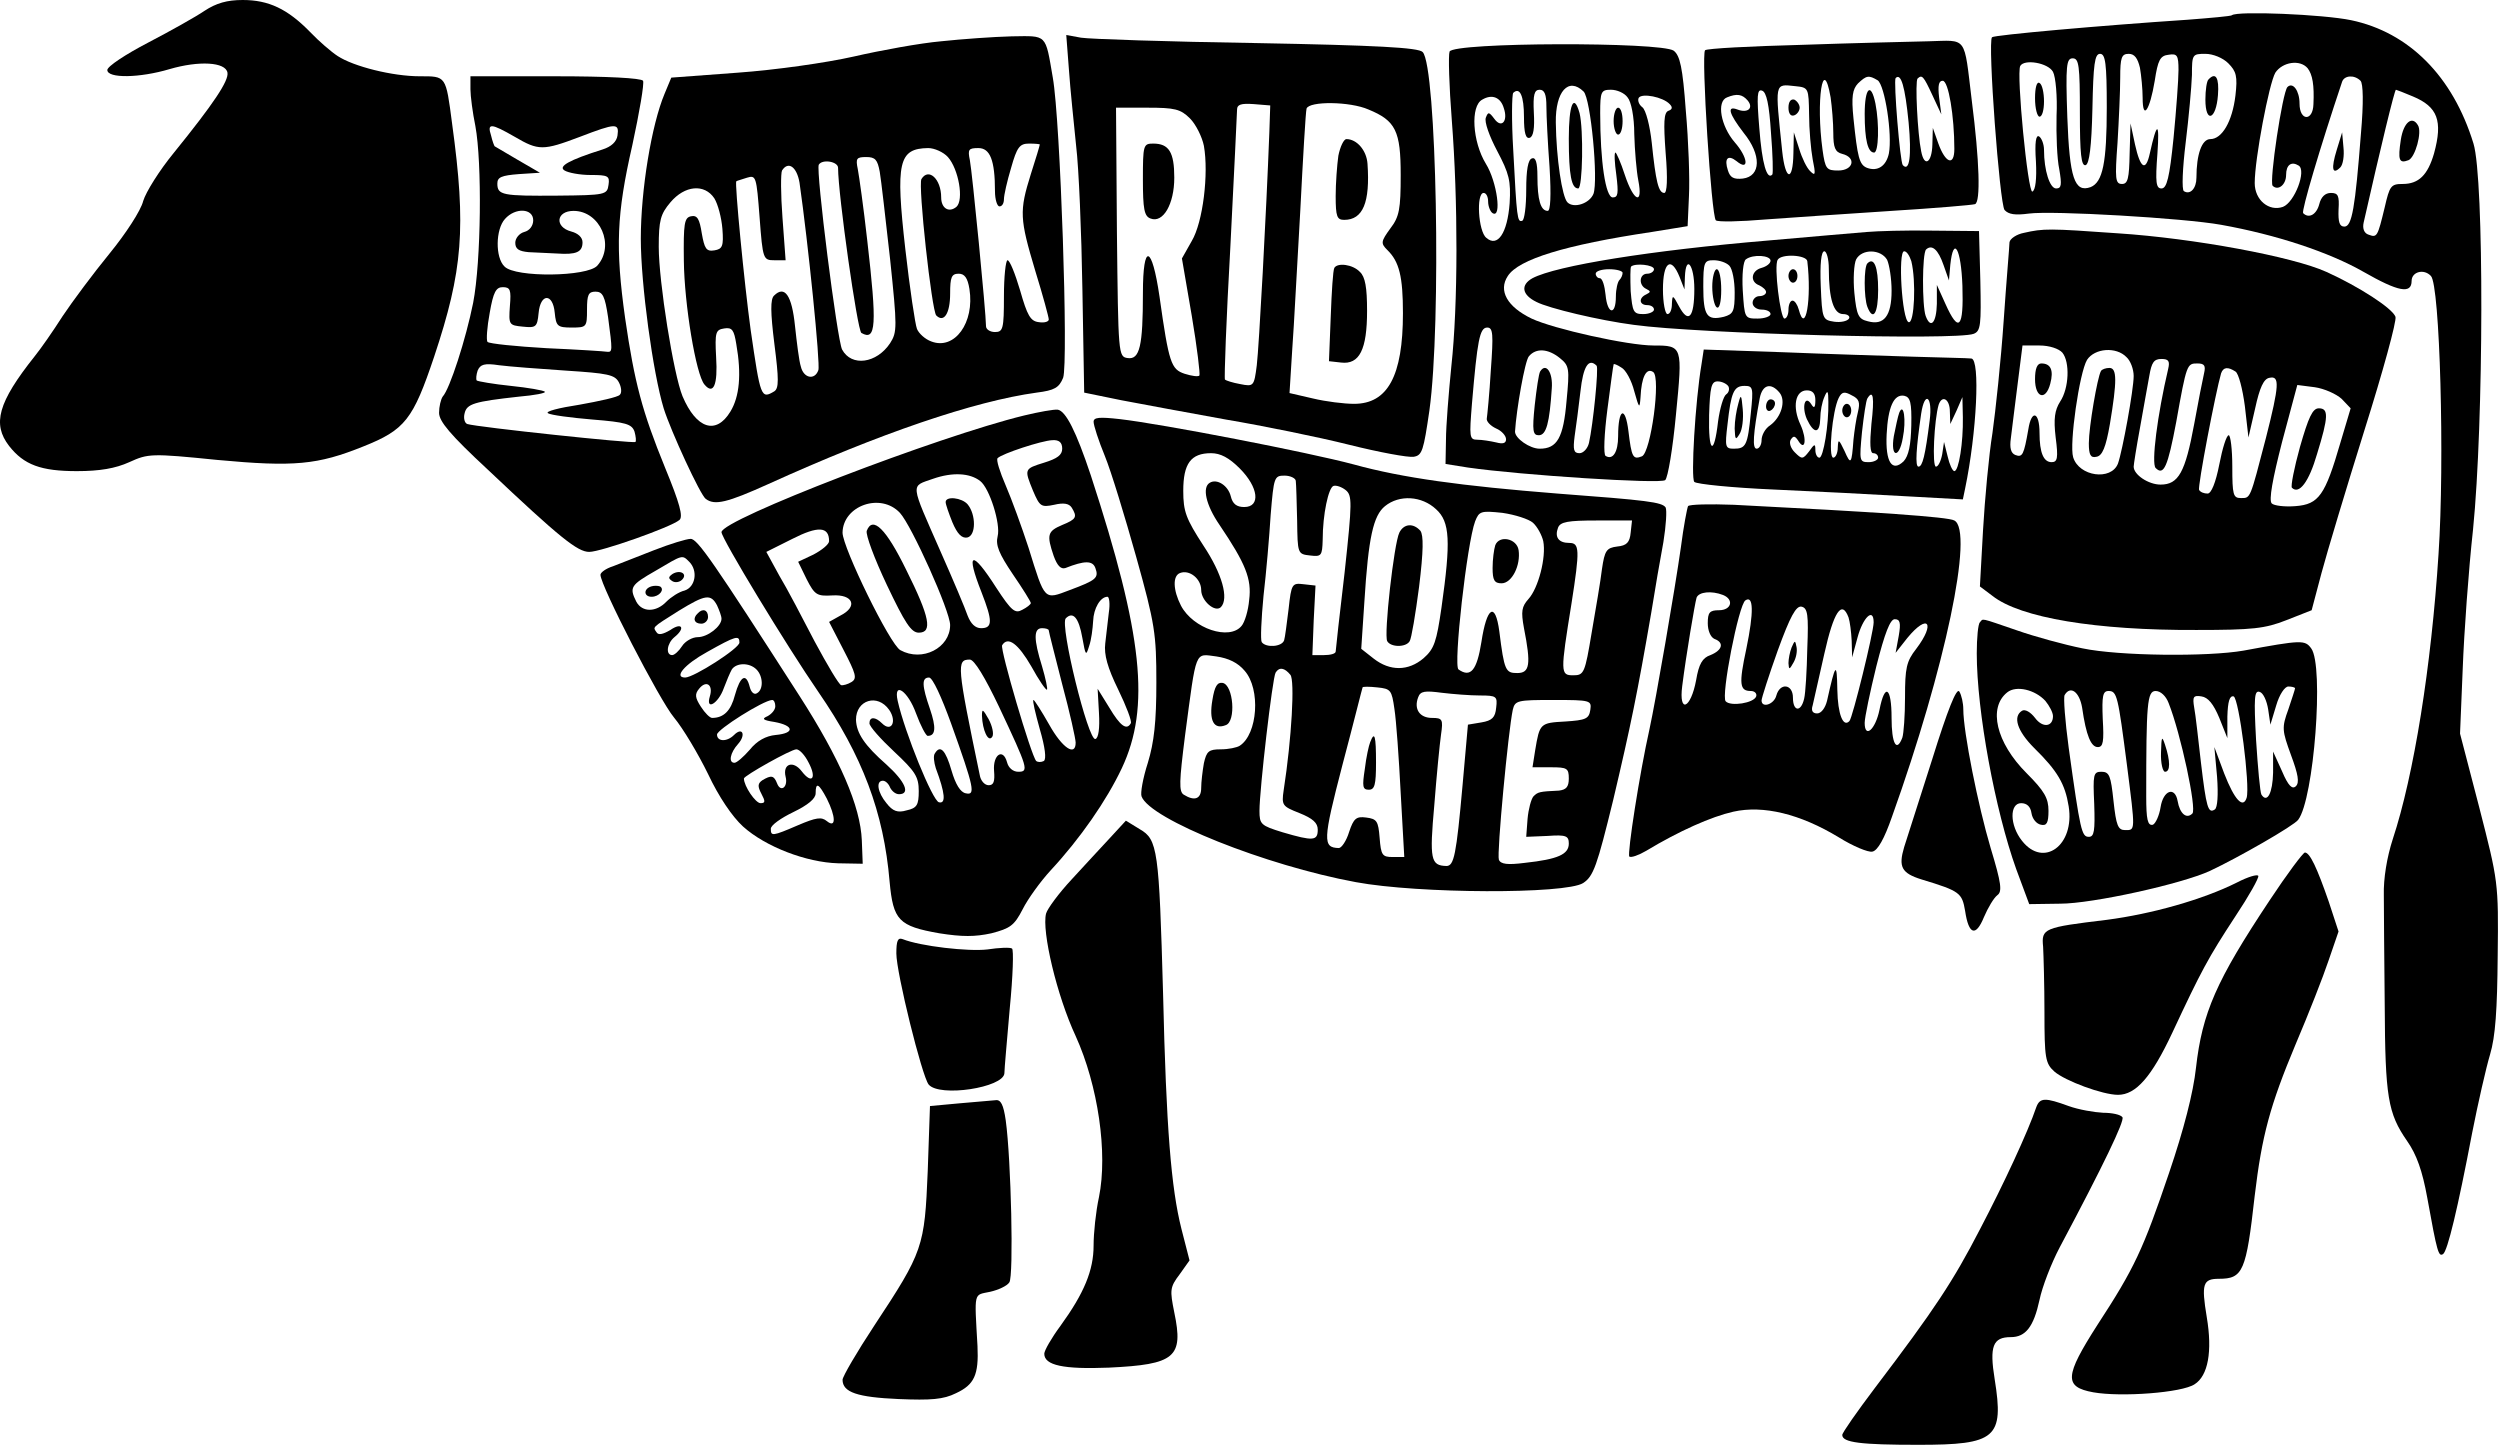 <?xml version="1.0" encoding="UTF-8"?>
<svg xmlns="http://www.w3.org/2000/svg" width="454" height="263" viewBox="0 0 454 263" fill="none">
  <path d="M37.156 1.956C35.609 3.015 30.968 5.622 26.898 7.741C22.827 9.86 19.489 12.06 19.489 12.711C19.489 14.26 25.351 14.178 30.805 12.549C36.097 11 40.982 11.245 41.308 13.2C41.552 14.667 38.865 18.741 31.538 27.786C28.933 30.964 26.491 34.875 26.002 36.505C25.595 38.216 22.827 42.453 19.896 46.038C16.965 49.624 13.139 54.757 11.348 57.446C9.638 60.135 7.359 63.394 6.3 64.698C-0.376 73.091 -1.434 77.002 1.66 80.995C4.346 84.417 7.44 85.558 13.953 85.558C18.105 85.558 20.954 85.069 23.478 83.928C26.898 82.38 27.386 82.299 39.435 83.521C53.438 84.825 57.672 84.417 65.976 81.076C73.547 78.061 75.013 76.187 78.839 64.78C84.049 49.135 84.701 41.394 82.095 22.408C80.956 13.689 81.037 13.852 76.234 13.852C71.267 13.852 64.185 12.06 61.335 10.185C60.195 9.452 57.916 7.496 56.288 5.785C52.217 1.63 48.798 -5.34058e-05 44.076 -5.34058e-05C41.226 -5.34058e-05 39.272 0.57 37.156 1.956Z" fill="black"></path>
  <path d="M405.304 2.771C405.141 2.934 401.477 3.26 397.244 3.586C381.368 4.645 362.155 6.356 361.748 6.763C360.934 7.578 363.132 36.994 364.027 38.135C364.76 38.95 365.981 39.112 368.424 38.787C372.657 38.216 396.593 39.602 403.35 40.824C413.364 42.616 422.97 45.794 429.239 49.38C435.508 52.965 437.95 53.454 437.95 51.009C437.95 49.38 440.148 48.728 441.451 50.113C443.079 51.661 443.975 83.766 442.835 100.633C441.532 121.004 438.357 140.804 434.531 152.375C433.472 155.635 432.821 159.546 432.903 162.561C432.903 165.25 432.984 174.213 433.065 182.524C433.147 199.228 433.635 202.162 437.136 207.214C438.846 209.658 439.904 212.592 440.8 217.562C442.591 227.503 442.835 228.237 443.649 227.748C444.463 227.259 446.336 219.436 448.941 205.747C449.999 200.369 451.465 193.932 452.197 191.487C453.174 188.228 453.5 183.339 453.581 173.561C453.744 160.198 453.663 160.035 450.244 146.671L446.743 133.226L447.231 121.411C447.475 114.893 448.29 103.566 449.104 96.151C451.058 76.758 451.139 32.431 449.185 26.075C445.44 13.852 437.462 5.867 426.959 3.667C421.912 2.608 406.199 1.956 405.304 2.771ZM382.59 19.475C382.59 29.579 381.857 33.083 379.659 33.979C376.728 35.038 375.832 32.349 375.425 21.268C375.1 11.815 375.262 10.593 376.402 10.593C377.542 10.593 377.705 11.897 377.705 20.453C377.705 27.949 377.949 30.231 378.763 29.986C379.414 29.742 379.822 26.727 379.984 19.719C380.147 11.652 380.391 9.778 381.368 9.778C382.345 9.778 382.59 11.489 382.59 19.475ZM388.614 12.304C388.858 13.69 389.103 16.216 389.103 17.764C389.103 22.001 390.405 20.045 391.301 14.667C391.871 10.919 392.278 10.104 393.825 9.941C395.371 9.697 395.616 10.023 395.616 12.712C395.616 14.423 395.209 19.964 394.72 25.016C393.987 32.268 393.499 34.224 392.522 34.224C391.545 34.224 391.382 33.164 391.789 27.868C392.196 22.001 391.708 22.001 390.405 27.868C389.672 31.209 388.696 30.638 387.719 26.238L386.904 22.408L386.742 27.868C386.66 32.431 386.416 33.409 385.358 33.409C384.136 33.409 384.055 32.512 384.543 25.912C384.788 21.838 385.032 16.541 385.032 14.097C385.032 10.43 385.276 9.778 386.579 9.778C387.637 9.778 388.207 10.593 388.614 12.304ZM404.652 11.489C406.118 12.956 406.362 13.852 405.955 17.356C405.385 22.082 403.513 25.26 401.396 25.26C399.849 25.26 398.872 28.031 398.872 32.268C398.872 34.224 397.732 35.446 396.593 34.712C396.185 34.468 396.348 30.557 396.918 25.912C397.488 21.268 397.977 15.808 398.058 13.608C398.058 9.86 398.139 9.778 400.5 9.778C401.884 9.778 403.675 10.512 404.652 11.489ZM372.82 13.038C373.309 13.934 373.634 17.519 373.471 21.023C373.39 24.445 373.553 28.846 373.96 30.72C374.448 33.572 374.367 34.224 373.39 34.224C372.25 34.224 371.192 30.964 371.192 27.216C371.192 26.238 370.785 25.097 370.296 24.771C369.726 24.445 369.482 25.831 369.726 29.334C369.889 32.512 369.645 34.55 369.075 34.794C368.261 35.038 366.144 13.364 366.877 11.978C367.61 10.675 371.925 11.408 372.82 13.038ZM419.062 12.386C419.958 13.527 420.284 15.482 420.121 18.904C420.039 22.082 417.597 22.001 417.597 18.823C417.597 16.46 416.376 14.83 415.399 15.808C414.503 16.704 412.061 33.001 412.712 33.735C413.689 34.712 415.155 33.572 415.155 31.779C415.155 29.905 416.132 29.253 417.434 30.068C418.9 30.964 416.701 36.749 414.585 37.564C412.061 38.461 409.456 36.342 409.456 33.246C409.456 28.846 412.061 15.156 413.201 13.201C414.503 11.245 417.678 10.756 419.062 12.386ZM428.669 14.667C429.158 15.156 429.239 18.66 428.751 24.201C427.692 37.809 427.122 41.15 425.738 41.15C424.843 41.15 424.599 40.335 424.68 38.053C424.843 35.527 424.599 35.038 423.296 35.038C422.238 35.038 421.505 35.772 421.179 37.075C420.691 38.95 419.307 39.764 418.248 38.705C417.923 38.298 421.261 26.971 425.331 14.83C425.738 13.69 427.529 13.527 428.669 14.667ZM438.194 17.519C442.672 19.393 443.649 21.919 442.021 27.868C440.881 31.779 439.253 33.409 436.322 33.409C434.205 33.409 433.961 33.735 433.065 37.646C431.763 43.024 431.681 43.187 430.135 42.616C429.32 42.372 428.995 41.476 429.239 40.416C432.333 26.727 434.857 16.297 435.101 16.297C435.182 16.297 436.648 16.867 438.194 17.519Z" fill="black"></path>
  <path d="M401.07 14.423C400.744 14.667 400.5 16.378 400.5 18.089C400.5 22.489 402.454 21.756 402.78 17.274C403.024 14.097 402.372 13.037 401.07 14.423Z" fill="black"></path>
  <path d="M369.562 17.845C369.562 19.719 369.97 21.186 370.377 21.186C370.865 21.186 371.191 19.963 371.191 18.415C371.191 16.867 370.865 15.319 370.377 15.074C369.888 14.748 369.562 15.889 369.562 17.845Z" fill="black"></path>
  <path d="M424.354 27.216C423.295 30.638 423.54 31.86 425.005 30.394C425.493 29.905 425.738 28.275 425.575 26.808L425.331 24.038L424.354 27.216Z" fill="black"></path>
  <path d="M435.995 25.341C435.425 29.09 435.669 29.741 437.379 29.09C438.6 28.601 439.902 23.956 439.088 22.734C438.03 20.941 436.483 22.245 435.995 25.341Z" fill="black"></path>
  <path d="M170.918 7.496C167.173 7.822 160.008 9.126 155.042 10.267C149.995 11.408 140.795 12.711 133.956 13.2L121.907 14.097L120.686 17.03C118.325 22.652 116.371 34.468 116.371 43.349C116.371 51.579 118.569 67.713 120.523 74.15C121.826 78.306 127.199 89.958 128.176 90.61C129.804 91.832 132.084 91.262 139.492 87.921C159.764 78.713 176.942 72.847 188.258 71.298C191.515 70.891 192.329 70.402 193.062 68.609C194.039 66.002 192.573 21.838 191.189 14.097C189.805 6.03 190.212 6.519 183.699 6.6C180.443 6.682 174.744 7.089 170.918 7.496ZM188.828 26.238C188.828 26.401 188.096 28.845 187.2 31.616C185.083 38.379 185.165 39.683 188.014 49.216C189.398 53.698 190.457 57.609 190.457 58.016C190.457 58.424 189.643 58.668 188.666 58.505C187.119 58.342 186.549 57.283 185.246 52.72C184.351 49.705 183.374 47.261 182.967 47.261C182.641 47.261 182.315 50.194 182.315 53.779C182.315 59.728 182.153 60.298 180.687 60.298C179.792 60.298 179.059 59.809 179.059 59.239C179.059 56.794 176.535 31.127 176.128 29.09C175.721 27.134 175.884 26.89 177.675 26.89C179.792 26.89 180.687 29.09 180.687 34.712C180.687 36.26 181.094 37.483 181.501 37.483C181.99 37.483 182.315 36.912 182.315 36.179C182.315 35.445 182.885 32.919 183.618 30.475C184.676 26.727 185.165 26.075 186.874 26.075C187.933 26.075 188.828 26.156 188.828 26.238ZM172.139 28.519C174.093 30.719 175.07 36.342 173.686 37.564C172.302 38.705 170.918 37.808 170.918 35.853C170.918 32.512 168.638 30.393 167.335 32.512C166.684 33.571 169.208 56.468 170.022 57.283C171.406 58.668 172.546 56.957 172.546 53.29C172.546 50.357 172.79 49.705 174.093 49.705C175.151 49.705 175.721 50.438 176.047 52.475C177.024 58.587 173.36 63.639 169.127 62.009C167.987 61.602 166.847 60.542 166.521 59.728C166.196 58.913 165.219 52.394 164.405 45.224C162.613 29.416 163.183 26.971 168.557 26.89C169.696 26.89 171.325 27.623 172.139 28.519ZM159.764 31.208C160.008 32.593 160.822 39.764 161.637 47.016C162.939 59.483 162.939 60.298 161.637 62.335C159.194 66.002 154.635 66.654 152.925 63.476C152.03 61.765 148.122 30.882 148.692 29.904C149.343 28.845 152.193 29.334 152.193 30.475C152.193 35.282 155.693 59.972 156.426 60.461C159.113 62.009 159.276 59.076 157.485 43.594C156.833 37.727 156.019 32.023 155.775 30.719C155.368 28.764 155.531 28.519 157.322 28.519C158.95 28.519 159.357 29.008 159.764 31.208ZM145.191 33.164C146.738 43.92 149.018 66.246 148.611 67.224C147.959 69.098 145.924 68.691 145.435 66.572C145.11 65.594 144.703 62.254 144.377 59.239C143.807 53.616 142.505 51.742 140.551 53.698C139.899 54.35 139.899 56.631 140.632 62.498C141.446 68.854 141.446 70.484 140.632 71.054C138.19 72.521 138.108 72.195 136.317 59.891C135.177 51.579 133.386 33.164 133.712 32.919C133.793 32.838 134.689 32.593 135.666 32.267C137.294 31.779 137.376 32.023 137.945 39.52C138.515 47.098 138.597 47.261 140.632 47.261H142.667L142.098 39.52C141.772 35.282 141.772 31.453 142.016 30.964C143.156 29.171 144.703 30.312 145.191 33.164ZM129.723 36.016C130.374 37.075 131.025 39.52 131.188 41.557C131.432 44.735 131.188 45.224 129.723 45.468C128.257 45.712 127.932 45.142 127.443 42.371C127.036 39.764 126.629 39.031 125.489 39.275C124.268 39.52 124.105 40.579 124.187 47.342C124.268 55.246 126.385 68.039 127.932 69.832C129.56 71.787 130.374 69.913 130.048 64.861C129.804 60.298 129.967 59.891 131.514 59.646C132.979 59.402 133.305 59.972 133.712 62.498C134.689 68.039 134.282 72.032 132.654 74.721C130.048 79.039 126.466 77.898 123.942 71.95C122.314 67.957 119.628 51.172 119.628 44.816C119.628 40.008 119.953 38.868 121.744 36.749C124.35 33.653 127.932 33.327 129.723 36.016Z" fill="black"></path>
  <path d="M194.121 12.712C194.366 16.297 195.017 22.408 195.424 26.482C195.912 30.475 196.401 42.209 196.564 52.557L196.889 71.299L203.647 72.684C207.392 73.417 215.94 74.965 222.616 76.188C229.373 77.328 239.387 79.365 244.923 80.751C250.459 82.136 255.751 83.114 256.728 82.951C258.274 82.706 258.519 81.81 259.577 74.558C261.775 58.75 260.88 11.978 258.356 9.452C257.623 8.637 249.889 8.23 228.152 7.823C212.113 7.578 197.785 7.089 196.319 6.845L193.633 6.356L194.121 12.712ZM230.513 24.038C229.943 39.031 228.64 62.906 228.233 66.328C227.745 70.158 227.663 70.239 225.221 69.75C223.837 69.506 222.616 69.098 222.453 68.936C222.29 68.772 222.697 57.935 223.43 44.898C224.081 31.779 224.651 20.534 224.651 19.882C224.651 18.986 225.384 18.741 227.663 18.904L230.676 19.149L230.513 24.038ZM248.505 19.882C253.471 21.919 254.367 23.793 254.367 31.779C254.367 37.972 254.122 39.357 252.494 41.475C250.785 43.838 250.703 44.164 251.924 45.387C254.122 47.505 254.774 50.276 254.774 56.876C254.774 68.284 252.006 73.336 245.9 73.336C244.109 73.336 240.771 72.928 238.41 72.358L234.176 71.38L234.665 63.557C234.99 59.32 235.56 47.913 236.13 38.297C236.619 28.682 237.107 20.29 237.27 19.719C237.758 18.334 245.167 18.415 248.505 19.882ZM216.103 21.512C217.161 22.571 218.301 24.853 218.627 26.482C219.522 31.534 218.464 40.335 216.428 43.757L214.637 46.935L216.428 57.365C217.405 63.15 217.975 68.039 217.812 68.202C217.568 68.447 216.428 68.284 215.126 67.876C212.683 67.061 212.276 66.002 210.567 53.861C209.183 44.409 207.554 44.001 207.554 53.209C207.554 62.824 206.984 65.35 204.786 65.024C203.077 64.78 203.077 64.454 202.832 42.127L202.67 19.556H208.369C213.335 19.556 214.393 19.801 216.103 21.512Z" fill="black"></path>
  <path d="M243.047 28.275C242.803 29.986 242.559 33.327 242.559 35.609C242.559 39.357 242.803 39.927 244.105 39.927C247.525 39.927 248.827 36.749 248.339 29.742C248.176 27.297 246.385 25.26 244.512 25.26C244.024 25.26 243.373 26.645 243.047 28.275Z" fill="black"></path>
  <path d="M242.317 48.646C242.073 49.053 241.828 52.964 241.665 57.446L241.34 65.594L243.538 65.839C246.876 66.246 248.26 63.476 248.26 56.468C248.26 52.231 247.934 50.276 246.957 49.379C245.655 47.994 242.887 47.668 242.317 48.646Z" fill="black"></path>
  <path d="M207.551 32.593C207.551 37.971 207.795 39.275 208.935 39.682C211.214 40.579 213.25 37.075 213.25 32.267C213.25 27.623 212.273 26.075 209.423 26.075C207.632 26.075 207.551 26.319 207.551 32.593Z" fill="black"></path>
  <path d="M327.066 8.148C317.866 8.393 309.969 8.8 309.643 9.126C308.91 9.86 310.783 39.275 311.597 40.009C311.923 40.334 315.993 40.253 320.715 39.846C325.437 39.52 335.695 38.786 343.511 38.297C351.327 37.809 358.165 37.238 358.654 37.075C359.712 36.749 359.468 29.171 358.084 18.334C356.618 6.274 357.351 7.334 350.187 7.497C346.767 7.578 336.347 7.822 327.066 8.148ZM340.987 14.586C342.29 15.482 343.674 24.445 343.022 27.867C342.534 30.149 340.987 31.208 339.033 30.475C337.649 29.905 337.324 28.601 336.591 21.512C336.184 17.519 336.428 16.215 337.405 15.156C338.952 13.689 339.359 13.608 340.987 14.586ZM346.605 22.245C347.174 28.356 346.767 31.29 345.546 29.986C345.058 29.497 343.837 14.667 344.244 14.178C345.221 13.2 345.953 15.645 346.605 22.245ZM350.919 17.275L352.548 20.778L352.141 17.682C351.896 15.563 352.059 14.667 352.792 14.667C353.85 14.667 354.909 21.104 354.909 27.053C354.909 30.23 353.28 29.66 351.978 25.993L351.001 23.223L350.919 26.238C350.838 29.579 349.454 30.475 348.884 27.46C348.233 24.364 347.744 14.749 348.233 14.26C349.047 13.526 349.291 13.771 350.919 17.275ZM332.439 17.682C332.683 19.393 332.927 22.327 332.927 24.119C332.927 26.808 333.253 27.623 334.555 27.949C337.161 28.601 336.591 30.964 333.823 30.964C331.706 30.964 331.462 30.719 330.973 27.216C329.752 18.334 331.055 9.697 332.439 17.682ZM328.531 20.778C328.531 23.467 328.857 27.134 329.182 28.927C329.752 31.697 329.671 32.023 328.775 31.127C328.124 30.556 327.228 28.682 326.74 27.053L325.763 24.038L325.682 27.867C325.6 33.083 324.216 32.838 323.646 27.46C322.344 14.83 322.181 15.238 326.007 15.645C328.45 15.889 328.45 15.971 328.531 20.778ZM321.611 24.119C321.937 28.112 322.018 31.534 321.855 31.697C320.878 32.757 319.983 29.742 319.494 23.304C319.006 17.356 319.087 16.134 319.983 16.46C320.797 16.704 321.285 18.986 321.611 24.119ZM317.377 18.252C318.517 19.638 317.377 20.615 315.505 19.882C313.551 19.149 313.958 20.615 316.645 24.119C319.901 28.112 319.82 32.023 316.482 32.431C314.854 32.594 314.202 32.268 313.795 30.964C313.063 28.764 313.795 28.03 315.342 29.253C317.703 31.208 317.459 28.601 315.016 25.83C312.493 22.897 311.679 18.415 313.632 17.682C315.424 16.949 316.4 17.112 317.377 18.252Z" fill="black"></path>
  <path d="M338.629 20.697C338.629 25.423 339.199 27.705 340.339 27.705C341.153 27.705 341.316 22.571 340.583 18.823C339.769 14.83 338.629 15.889 338.629 20.697Z" fill="black"></path>
  <path d="M324.785 19.556C324.785 20.615 325.192 21.186 325.844 20.941C326.332 20.778 326.82 20.127 326.82 19.556C326.82 18.986 326.332 18.334 325.844 18.089C325.192 17.926 324.785 18.497 324.785 19.556Z" fill="black"></path>
  <path d="M263.241 9.371C262.996 10.023 263.159 15.563 263.648 21.838C264.787 36.505 264.787 55.328 263.566 66.491C263.078 71.38 262.589 77.41 262.589 79.854L262.508 84.254L266.578 84.906C276.185 86.291 301.586 87.921 302.4 87.188C302.888 86.78 303.784 81.402 304.354 75.291C305.575 62.824 305.575 62.743 300.283 62.743C295.643 62.743 282.128 59.728 278.139 57.854C273.743 55.735 272.033 52.802 273.824 50.113C275.778 47.098 284.164 44.49 299.958 42.127L306.471 41.068L306.715 35.608C306.878 32.512 306.633 25.586 306.145 20.127C305.575 12.223 305.087 10.104 303.947 9.208C301.667 7.578 263.892 7.659 263.241 9.371ZM287.583 16.623C288.886 17.927 290.27 32.757 289.374 35.201C288.641 36.994 285.792 37.89 284.652 36.749C283.675 35.771 282.617 28.764 282.535 22.245C282.454 16.623 284.815 13.934 287.583 16.623ZM276.755 21.267C276.755 24.201 277.081 25.26 277.813 25.016C278.465 24.771 278.709 23.304 278.546 20.453C278.383 17.193 278.628 16.297 279.604 16.297C280.5 16.297 280.826 17.193 280.826 19.312C280.826 21.023 281.07 25.993 281.396 30.312C281.721 35.608 281.558 38.297 281.07 38.297C279.767 38.297 279.197 36.26 279.197 32.023C279.197 29.497 278.872 28.519 278.22 28.764C277.488 28.927 277.162 30.882 277.162 34.468C277.162 37.483 276.836 40.009 276.429 40.09C275.534 40.416 275.452 39.601 274.801 27.216C274.475 21.838 274.557 17.193 274.801 16.867C276.022 15.726 276.755 17.438 276.755 21.267ZM295.561 17.682C296.213 18.415 296.783 21.186 296.783 24.364C296.864 27.297 297.19 31.127 297.515 32.757C298.411 37.32 296.701 36.668 295.073 31.779C294.34 29.497 293.526 27.704 293.363 27.704C293.119 27.704 293.2 29.497 293.526 31.779C293.933 35.12 293.852 35.853 292.875 35.853C291.572 35.853 290.595 29.334 290.595 20.534C290.595 16.623 290.758 16.297 292.549 16.297C293.607 16.297 294.991 16.867 295.561 17.682ZM273.091 19.638C273.906 22.001 272.684 23.386 271.382 21.593C270.405 20.29 270.242 20.29 269.835 21.349C269.509 22.082 270.486 24.771 271.87 27.379C274.068 31.534 274.394 32.838 274.15 36.912C273.743 42.372 271.952 44.979 269.916 43.187C268.451 42.046 268.044 35.038 269.428 35.038C269.916 35.038 270.242 35.771 270.242 36.586C270.242 37.483 270.649 38.46 271.056 38.705C272.766 39.764 271.87 33.001 269.835 29.742C267.393 25.749 266.986 19.23 269.184 18.089C270.975 17.03 272.522 17.682 273.091 19.638ZM303.214 18.904C303.784 19.475 303.703 19.882 302.97 20.127C302.156 20.453 302.074 22.245 302.481 27.786C302.888 32.594 302.726 35.038 302.237 35.038C301.179 35.038 300.69 33.001 299.958 25.912C299.632 22.897 298.899 19.964 298.248 19.475C297.597 18.986 297.352 18.171 297.597 17.764C298.167 16.867 301.993 17.601 303.214 18.904ZM270.73 67.306C270.486 71.543 270.079 75.536 269.998 76.025C269.916 76.513 270.649 77.328 271.707 77.817C272.684 78.225 273.499 79.121 273.499 79.773C273.499 80.506 272.929 80.669 271.707 80.343C270.649 80.099 269.102 79.854 268.288 79.854C266.823 79.854 266.823 79.365 267.311 73.254C268.288 61.846 268.695 59.483 270.079 59.483C271.138 59.483 271.219 60.624 270.73 67.306ZM283.268 65.024C284.978 66.409 285.059 66.898 284.489 72.765C283.919 79.528 282.78 81.484 279.604 81.484C277.813 81.484 275.127 79.61 275.127 78.388C275.371 74.395 276.918 65.513 277.651 64.698C278.953 63.15 281.151 63.313 283.268 65.024ZM289.944 66.409C290.351 66.817 289.293 77.165 288.56 80.425C288.316 81.484 287.502 82.299 286.85 82.299C285.792 82.299 285.629 81.728 285.955 79.202C286.199 77.573 286.687 73.906 287.013 71.054C287.502 66.572 288.478 64.943 289.944 66.409ZM296.783 71.054C297.678 74.232 297.759 74.313 297.922 72.113C298.085 68.447 298.981 66.735 300.202 67.55C301.667 68.447 299.795 82.217 298.167 82.869C296.538 83.521 296.294 83.032 295.724 78.306C295.154 73.58 293.852 74.15 293.852 79.202C293.852 82.136 292.875 83.603 291.572 82.788C291.165 82.543 291.328 78.795 291.898 74.395C292.468 69.995 292.956 66.328 293.038 66.165C293.038 66.002 293.689 66.246 294.422 66.735C295.236 67.143 296.294 69.098 296.783 71.054Z" fill="black"></path>
  <path d="M284.895 25.179C284.895 31.86 285.383 34.223 286.604 34.223C287.418 34.223 287.581 23.467 286.848 20.534C285.79 16.786 284.895 18.986 284.895 25.179Z" fill="black"></path>
  <path d="M293.035 22.001C293.035 23.304 293.442 24.445 293.849 24.445C294.338 24.445 294.663 23.304 294.663 22.001C294.663 20.615 294.338 19.556 293.849 19.556C293.442 19.556 293.035 20.615 293.035 22.001Z" fill="black"></path>
  <path d="M279.685 67.469C279.441 67.876 279.034 70.647 278.708 73.58C278.22 78.306 278.383 79.039 279.441 79.039C280.825 79.039 281.395 76.758 281.802 70.565C282.046 67.632 280.744 65.758 279.685 67.469Z" fill="black"></path>
  <path d="M85.433 16.215C85.433 17.437 85.84 20.534 86.329 22.897C87.55 29.497 87.387 47.423 85.922 55.002C84.619 61.52 81.688 70.646 80.386 72.032C80.06 72.52 79.734 73.824 79.734 74.965C79.734 76.513 81.77 78.958 88.527 85.232C101.716 97.699 104.891 100.225 107.008 100.225C109.124 100.225 121.825 95.743 123.372 94.44C124.104 93.869 123.453 91.425 120.766 84.906C116.614 74.721 115.23 69.506 113.521 57.772C111.73 44.979 111.974 38.868 114.823 26.401C116.126 20.371 117.021 15.156 116.777 14.667C116.451 14.178 110.264 13.852 100.82 13.852H85.433V16.215ZM93.493 24.852C97.808 27.378 98.622 27.378 105.298 24.852C111.892 22.326 112.462 22.326 112.137 24.608C111.974 25.749 110.997 26.645 109.45 27.134C103.263 29.09 101.309 30.23 102.53 30.964C103.181 31.371 105.298 31.779 107.252 31.779C110.427 31.779 110.753 31.942 110.508 33.571C110.264 35.364 109.938 35.445 101.309 35.527C91.214 35.608 90.318 35.445 90.318 33.327C90.318 32.186 91.051 31.86 94.226 31.616L98.052 31.371L93.982 29.008C91.784 27.704 89.829 26.564 89.829 26.564C89.748 26.482 89.422 25.667 89.178 24.608C88.445 22.326 89.097 22.326 93.493 24.852ZM96.831 40.008C96.831 40.986 96.18 41.883 95.203 42.127C94.307 42.371 93.575 43.268 93.575 44.083C93.575 45.223 94.226 45.631 96.017 45.794C97.401 45.875 99.68 45.957 101.146 46.038C104.647 46.283 105.786 45.794 105.786 44.001C105.786 43.105 104.972 42.371 103.751 42.045C100.657 41.231 100.983 38.297 104.158 38.297C108.962 38.297 111.73 44.572 108.473 48.238C106.682 50.275 93.575 50.438 91.621 48.401C89.911 46.772 89.992 41.638 91.702 39.764C93.575 37.645 96.831 37.808 96.831 40.008ZM92.598 55.572C92.353 58.994 92.435 59.076 94.959 59.32C97.32 59.565 97.564 59.402 97.808 56.876C98.134 53.209 100.413 53.209 100.739 56.794C100.983 59.239 101.227 59.483 103.833 59.483C106.519 59.483 106.601 59.402 106.601 56.224C106.601 53.535 106.845 52.964 108.147 52.964C109.45 52.964 109.857 53.779 110.427 57.609C111.241 63.72 111.241 63.965 110.264 63.883C109.857 63.802 104.891 63.476 99.273 63.231C93.656 62.905 88.853 62.416 88.527 62.091C88.283 61.765 88.445 59.402 88.934 56.794C89.585 53.046 90.074 52.15 91.295 52.15C92.679 52.15 92.842 52.638 92.598 55.572ZM102.774 67.305C110.346 67.794 111.648 68.039 112.381 69.424C112.869 70.32 112.951 71.38 112.544 71.706C112.218 72.113 108.88 72.846 105.217 73.498C101.472 74.069 98.948 74.721 99.518 75.046C100.006 75.372 103.67 75.861 107.578 76.187C113.683 76.676 114.742 77.002 115.23 78.387C115.475 79.284 115.556 80.099 115.393 80.261C115.067 80.587 86.654 77.573 84.863 77.002C84.375 76.839 84.131 75.943 84.375 75.046C84.782 73.335 86.085 72.928 94.226 72.032C97.075 71.787 99.192 71.38 98.948 71.135C98.704 70.891 95.936 70.402 92.76 70.076C89.585 69.75 86.817 69.261 86.573 69.098C86.41 68.854 86.492 68.039 86.736 67.305C87.224 66.165 87.957 65.92 90.644 66.328C92.516 66.572 97.971 66.98 102.774 67.305Z" fill="black"></path>
  <path d="M339.034 42.127C337.243 42.29 329.183 42.942 321.123 43.675C299.793 45.468 282.615 48.239 278.3 50.52C276.102 51.742 276.346 53.535 279.033 54.839C281.231 55.98 290.431 58.18 296.699 58.995C308.504 60.624 355.235 61.846 358.41 60.624C359.713 60.135 359.794 58.995 359.631 51.009L359.387 41.964L350.839 41.883C346.117 41.801 340.825 41.964 339.034 42.127ZM352.956 48.157L353.933 50.928L354.177 48.076C354.747 42.698 356.131 45.142 356.375 51.905C356.619 59.565 355.724 60.624 353.281 55.165L351.734 51.742V55.165C351.653 58.669 350.595 59.809 349.699 57.365C349.048 55.572 349.048 46.038 349.78 45.305C350.839 44.327 351.979 45.305 352.956 48.157ZM332.114 48.809C332.114 54.35 333.009 57.039 334.719 57.039C335.533 57.039 336.022 57.446 335.778 57.854C335.452 58.343 334.231 58.587 333.091 58.424C330.974 58.098 330.893 57.935 330.649 51.905C330.486 47.913 330.73 45.631 331.3 45.631C331.707 45.631 332.114 47.016 332.114 48.809ZM342.698 47.179C343.105 48.076 343.512 50.602 343.512 52.802C343.512 57.365 342.128 59.157 339.197 58.343C337.487 57.935 337.162 57.283 336.754 53.209C336.51 50.683 336.673 47.913 337.08 47.098C338.138 45.142 341.558 45.224 342.698 47.179ZM347.094 47.424C347.989 51.009 347.664 58.831 346.605 58.506C345.384 58.098 344.651 45.631 345.791 45.631C346.28 45.631 346.768 46.446 347.094 47.424ZM321.53 47.342C321.53 47.831 320.798 48.401 319.902 48.646C318.03 49.135 317.704 51.172 319.495 51.824C320.146 52.15 320.716 52.639 320.716 53.046C320.716 53.453 320.146 53.779 319.495 53.779C318.844 53.779 318.274 54.35 318.274 55.002C318.274 55.654 319.006 56.224 319.902 56.224C320.798 56.224 321.53 56.55 321.53 57.039C321.53 57.446 320.472 57.854 319.169 57.854C316.808 57.854 316.808 57.772 316.483 52.72C316.32 49.868 316.564 47.424 317.053 47.098C318.355 46.12 321.53 46.364 321.53 47.342ZM328.206 47.424C329.02 54.268 327.88 60.95 326.659 56.224C326.415 55.328 325.927 54.594 325.52 54.594C325.112 54.594 324.787 55.328 324.787 56.224C324.787 57.12 324.461 57.854 324.054 57.854C323.321 57.854 322.1 48.239 322.833 47.179C323.484 46.038 328.043 46.283 328.206 47.424ZM314.04 48.239C314.61 48.809 315.017 51.009 315.017 53.128C315.017 56.55 314.773 57.039 313.063 57.528C309.97 58.261 309.318 57.365 309.318 52.068C309.318 47.587 309.481 47.261 311.191 47.261C312.249 47.261 313.47 47.668 314.04 48.239ZM300.363 48.891C300.363 49.298 299.793 49.705 299.142 49.705C297.676 49.705 297.514 51.824 298.979 52.476C299.793 52.883 299.793 53.046 298.979 53.453C297.514 54.105 297.676 55.409 299.142 55.409C299.793 55.409 300.363 55.735 300.363 56.224C300.363 56.631 299.467 57.039 298.409 57.039C296.618 57.039 296.455 56.631 296.13 52.883C296.048 50.602 296.048 48.565 296.211 48.401C296.944 47.75 300.363 48.076 300.363 48.891ZM305.004 50.276L305.899 52.557L305.98 50.276C306.143 46.12 307.69 48.076 307.69 52.476C307.69 57.691 306.632 58.831 304.922 55.654C303.782 53.535 303.701 53.453 303.619 55.165C303.619 56.224 303.294 57.039 302.805 57.039C302.398 57.039 301.991 55.002 301.991 52.557C301.991 47.587 303.457 46.446 305.004 50.276ZM294.664 49.542C294.664 49.95 294.42 50.52 294.094 50.846C293.769 51.172 293.443 52.476 293.443 53.861C293.443 57.365 291.896 57.12 291.57 53.535C291.408 51.905 291.001 50.52 290.512 50.52C290.105 50.52 289.779 50.113 289.779 49.705C289.779 49.216 290.919 48.891 292.222 48.891C293.606 48.891 294.664 49.216 294.664 49.542Z" fill="black"></path>
  <path d="M339.117 47.831C338.466 48.483 338.466 54.024 339.117 55.735C340.176 58.424 341.071 56.876 341.071 52.639C341.071 48.483 340.339 46.609 339.117 47.831Z" fill="black"></path>
  <path d="M324.785 50.112C324.785 50.764 325.192 51.335 325.599 51.335C326.088 51.335 326.413 50.764 326.413 50.112C326.413 49.461 326.088 48.89 325.599 48.89C325.192 48.89 324.785 49.461 324.785 50.112Z" fill="black"></path>
  <path d="M310.945 52.068C310.945 53.861 311.352 55.572 311.759 55.816C312.248 56.142 312.574 54.839 312.574 52.639C312.574 50.602 312.248 48.89 311.759 48.89C311.352 48.89 310.945 50.357 310.945 52.068Z" fill="black"></path>
  <path d="M367.529 42.29C366.227 42.535 365.005 43.349 364.924 44.001C364.924 44.653 364.354 51.09 363.866 58.261C363.377 65.431 362.4 74.558 361.83 78.632C361.179 82.625 360.446 90.61 360.121 96.232L359.551 106.499L361.83 108.211C366.878 112.203 380.637 114.485 398.873 114.403C409.05 114.403 411.329 114.159 415.237 112.611L419.796 110.818L421.587 104.055C422.564 100.388 426.065 88.736 429.403 78.061C432.741 67.469 435.265 58.261 435.02 57.528C434.45 55.979 428.426 52.068 422.483 49.379C416.377 46.609 398.385 43.268 384.626 42.371C372.088 41.475 371.111 41.475 367.529 42.29ZM374.531 64.046C375.915 65.757 375.752 70.484 374.124 72.928C373.147 74.476 372.902 76.024 373.31 79.447C373.798 83.195 373.635 83.928 372.577 83.928C371.111 83.928 370.379 82.217 370.379 78.632C370.379 74.721 368.913 74.313 368.343 77.98C367.529 82.625 367.285 83.114 365.982 82.625C365.168 82.299 364.924 81.321 365.168 79.61C365.331 78.143 365.901 73.824 366.389 69.832L367.285 62.742H370.379C372.17 62.742 373.879 63.313 374.531 64.046ZM386.173 64.861C386.905 65.513 387.475 67.061 387.475 68.283C387.475 70.728 385.44 81.891 384.626 84.173C383.405 87.351 377.543 86.536 376.485 83.032C375.752 80.669 377.624 67.632 379.008 65.35C380.392 63.231 384.3 62.906 386.173 64.861ZM393.744 66.98C391.79 75.291 390.65 84.173 391.465 84.988C392.93 86.454 393.663 84.825 395.21 76.595C397.082 66.083 397.163 66.002 399.036 66.002C400.339 66.002 400.583 66.409 400.257 67.794C400.013 68.854 399.199 72.928 398.466 77.002C396.838 85.802 395.617 88.002 392.36 88.002C390.162 88.002 387.475 86.21 387.475 84.743C387.475 84.417 387.964 81.239 388.615 77.736C389.266 74.15 389.999 69.913 390.325 68.202C390.732 65.839 391.139 65.187 392.523 65.187C393.826 65.187 394.07 65.594 393.744 66.98ZM405.956 67.469C406.526 67.794 407.259 70.646 407.666 73.743L408.317 79.447L409.538 74.15C410.352 70.402 411.085 68.772 412.143 68.609C414.016 68.202 413.934 69.913 411.492 79.528C408.561 90.773 408.724 90.447 406.933 90.447C405.549 90.447 405.386 89.877 405.386 84.743C405.386 81.565 405.06 79.039 404.735 79.039C404.328 79.039 403.595 81.402 403.025 84.336C402.374 87.677 401.56 89.632 400.908 89.632C400.257 89.632 399.606 89.388 399.362 88.98C399.036 88.491 402.374 71.135 403.351 67.794C403.758 66.654 404.572 66.572 405.956 67.469ZM425.251 72.439L426.879 74.15L425.007 80.424C422.239 89.958 421.099 91.588 416.865 91.914C414.911 92.077 412.958 91.832 412.55 91.425C411.981 90.854 412.713 86.943 414.423 80.261L417.191 69.913L420.366 70.32C422.076 70.565 424.274 71.543 425.251 72.439Z" fill="black"></path>
  <path d="M369.562 68.854C369.562 72.276 371.516 72.846 372.331 69.668C372.982 67.224 372.412 66.002 370.702 66.002C369.97 66.002 369.562 66.898 369.562 68.854Z" fill="black"></path>
  <path d="M381.53 67.387C380.879 68.528 379.332 77.573 379.332 80.506C379.332 82.625 379.658 83.195 380.716 82.951C381.774 82.788 382.426 81.24 383.158 77.002C384.461 69.18 384.461 66.817 383.077 66.817C382.426 66.817 381.693 67.061 381.53 67.387Z" fill="black"></path>
  <path d="M417.677 81.158C416.618 84.988 415.967 88.329 416.211 88.573C417.514 89.877 419.305 87.514 420.771 82.462C422.887 75.617 422.887 74.15 421.096 74.15C419.956 74.15 419.224 75.78 417.677 81.158Z" fill="black"></path>
  <path d="M308.991 66.165C307.851 72.928 307.037 86.862 307.689 87.514C308.096 87.921 314.609 88.573 322.099 88.899C329.589 89.225 340.417 89.795 346.115 90.121L356.455 90.692L356.862 88.736C358.979 78.551 359.63 65.269 358.002 65.106C357.432 65.024 352.71 64.943 347.581 64.78C342.452 64.617 331.705 64.291 323.808 63.965L309.398 63.476L308.991 66.165ZM313.876 70.158C314.12 70.647 313.957 71.299 313.469 71.624C312.98 71.95 312.329 74.15 312.003 76.513C311.271 82.951 310.212 82.299 310.375 75.373C310.538 70.239 310.782 69.261 311.922 69.261C312.655 69.261 313.55 69.669 313.876 70.158ZM317.947 75.047C317.377 80.914 317.051 81.484 314.853 81.484C313.306 81.484 313.225 81.158 313.713 77.084C314.364 71.217 314.853 70.076 316.807 70.076C318.354 70.076 318.435 70.402 317.947 75.047ZM323.157 71.299C324.378 72.765 323.483 75.78 321.447 77.247C320.552 77.817 319.901 79.04 319.901 79.936C319.901 80.751 319.493 81.484 319.005 81.484C318.191 81.484 318.354 78.876 319.575 72.276C320.063 69.832 321.61 69.424 323.157 71.299ZM329.67 72.684C329.67 74.069 329.426 74.232 328.937 73.417C327.798 71.624 327.146 73.825 328.123 76.106C329.426 78.876 330.484 78.795 330.566 75.943C330.566 74.721 330.891 73.01 331.298 72.113C331.868 70.728 332.031 70.891 332.031 73.01C332.112 77.084 331.135 83.114 330.403 83.114C329.996 83.114 329.67 82.462 329.67 81.728C329.67 80.506 329.507 80.588 328.53 81.973C327.39 83.44 327.228 83.44 325.925 82.136C325.192 81.403 324.867 80.425 325.192 79.854C325.681 79.121 325.925 79.121 326.495 79.936C327.798 82.136 328.205 79.854 326.983 77.165C325.437 73.906 326.006 70.891 328.123 70.891C329.182 70.891 329.67 71.462 329.67 72.684ZM337.404 74.802C337.079 76.025 336.753 78.306 336.59 79.854C336.264 84.336 336.102 84.499 334.962 81.891C333.903 79.691 333.822 79.691 333.741 81.24C333.741 82.299 333.334 83.114 332.927 83.114C331.95 83.114 332.764 74.558 333.903 72.276C334.473 71.136 334.962 71.054 336.264 71.787C337.648 72.439 337.811 73.091 337.404 74.802ZM339.847 77.002C339.521 80.588 339.602 82.299 340.172 82.299C340.661 82.299 341.068 82.625 341.068 83.114C341.068 83.521 340.254 83.928 339.358 83.928C337.648 83.928 337.648 83.684 338.137 78.469C338.463 75.536 338.87 72.765 339.114 72.358C340.172 70.647 340.417 72.113 339.847 77.002ZM347.092 77.247C347.011 80.832 346.604 82.788 345.708 83.766C343.592 85.803 342.37 83.928 342.615 78.876C342.859 73.906 343.917 71.543 345.79 71.869C346.93 72.113 347.174 73.091 347.092 77.247ZM350.43 76.35C349.616 82.788 349.128 84.743 348.395 84.743C347.744 84.743 347.988 81.321 348.883 75.128C349.535 70.81 351 72.032 350.43 76.35ZM354.094 74.721L354.175 77.002L355.315 74.558L356.373 72.113L356.455 75.78C356.536 80.343 355.722 85.558 354.908 85.558C354.582 85.558 354.012 84.336 353.687 82.869L353.035 80.262L352.71 82.462C352.466 83.766 351.977 84.743 351.57 84.743C350.837 84.743 351.244 76.269 352.059 73.499C352.71 71.624 354.094 72.521 354.094 74.721Z" fill="black"></path>
  <path d="M315.667 73.335C315.341 74.476 315.016 76.432 315.016 77.817C315.097 79.854 315.178 80.017 315.911 78.795C316.4 78.061 316.644 76.024 316.481 74.313C316.237 71.624 316.155 71.461 315.667 73.335Z" fill="black"></path>
  <path d="M320.715 73.824C320.715 74.476 321.122 74.802 321.529 74.558C322.017 74.313 322.343 73.743 322.343 73.254C322.343 72.847 322.017 72.521 321.529 72.521C321.122 72.521 320.715 73.091 320.715 73.824Z" fill="black"></path>
  <path d="M334.555 74.558C334.555 75.21 334.962 75.78 335.369 75.78C335.857 75.78 336.183 75.21 336.183 74.558C336.183 73.906 335.857 73.335 335.369 73.335C334.962 73.335 334.555 73.906 334.555 74.558Z" fill="black"></path>
  <path d="M344.897 74.965C344.653 75.617 344.246 77.573 343.92 79.202C343.269 83.114 344.897 83.358 345.549 79.528C346.2 76.35 345.712 72.928 344.897 74.965Z" fill="black"></path>
  <path d="M185.977 75.454C170.509 79.203 131.023 94.359 131.023 96.64C131.023 97.781 142.828 117.255 148.609 125.648C156.587 137.219 160.495 147.486 161.553 160.116C162.204 167.124 163.181 168.183 170.59 169.487C174.742 170.139 177.022 170.139 180.034 169.487C183.453 168.59 184.186 168.101 185.733 165.087C186.628 163.294 188.908 160.116 190.78 158.079C196.154 152.294 200.957 145.367 203.725 139.501C208.935 128.419 207.551 115.3 198.107 86.373C195.421 78.306 193.548 74.639 192.083 74.395C191.432 74.314 188.664 74.802 185.977 75.454ZM192.897 81.484C192.897 82.625 192.002 83.277 189.641 84.01C185.977 85.151 185.977 85.151 187.605 89.144C188.826 91.996 189.071 92.159 191.432 91.669C193.141 91.262 194.118 91.425 194.607 92.159C195.665 93.87 195.502 94.277 192.897 95.336C190.21 96.477 190.048 97.129 191.35 100.959C192.002 102.751 192.653 103.403 193.467 103.159C196.968 101.774 198.433 101.774 198.922 103.159C199.573 104.951 199.084 105.359 194.281 107.151C189.559 108.944 189.803 109.189 186.791 99.492C185.57 95.744 183.697 90.61 182.639 88.166C181.581 85.721 180.848 83.44 181.174 83.195C181.988 82.38 189.152 80.017 191.106 79.936C192.327 79.854 192.897 80.343 192.897 81.484ZM177.999 87.351C179.708 88.655 181.744 95.173 181.174 97.373C180.767 99.003 181.418 100.551 183.942 104.3C185.733 106.907 187.198 109.27 187.198 109.515C187.198 109.759 186.465 110.329 185.651 110.737C184.349 111.47 183.697 110.981 180.929 106.744C176.452 99.737 175.312 100.144 178.243 107.559C180.278 112.774 180.278 114.078 178.161 114.078C177.103 114.078 176.289 113.263 175.719 111.796C175.312 110.574 173.114 105.359 170.834 100.225C165.217 87.432 165.298 88.41 169.45 86.944C172.951 85.721 176.126 85.884 177.999 87.351ZM163.426 93.136C165.542 95.418 172.544 110.981 172.544 113.507C172.544 117.663 167.496 120.27 163.507 118.07C161.635 117.093 153.005 99.41 153.005 96.722C153.086 91.832 159.925 89.388 163.426 93.136ZM150.562 98.27C150.562 98.84 149.26 99.899 147.713 100.714L144.945 102.018L146.492 105.196C147.957 108.048 148.364 108.292 151.132 108.129C154.959 107.885 155.854 110.166 152.598 111.796L150.562 112.937L153.168 117.989C155.447 122.389 155.691 123.204 154.633 123.856C153.982 124.263 153.086 124.508 152.761 124.426C152.354 124.345 150.237 120.759 147.957 116.522C145.759 112.285 142.91 106.826 141.526 104.544L139.165 100.225L143.887 97.862C148.527 95.499 150.562 95.581 150.562 98.27ZM201.364 111.226C201.201 112.774 200.876 115.3 200.713 116.848C200.468 118.885 201.12 121.248 203.074 125.241C204.539 128.256 205.597 131.026 205.353 131.352C204.62 132.656 203.481 131.923 201.445 128.5L199.329 125.078L199.573 129.478C199.736 132.249 199.492 134.041 198.922 134.204C197.619 134.612 192.409 113.426 193.548 112.285C194.851 110.981 195.909 112.122 196.561 115.87C197.131 119.048 197.212 119.211 197.782 117.337C198.189 116.196 198.433 114.159 198.515 112.774C198.596 110.492 199.817 108.374 201.12 108.374C201.445 108.374 201.608 109.677 201.364 111.226ZM190.455 114.485C190.455 114.729 191.594 119.13 192.897 124.263C194.281 129.397 195.339 134.204 195.339 134.856C195.339 137.464 192.897 135.834 190.536 131.597C189.152 129.152 187.849 127.115 187.687 127.115C187.442 127.115 188.012 129.478 188.826 132.412C189.803 135.752 190.048 137.871 189.559 138.197C189.071 138.441 188.501 138.441 188.175 138.197C187.28 137.301 181.581 117.907 181.988 117.174C183.046 115.463 184.919 116.93 187.28 121.004C188.664 123.53 189.966 125.404 190.129 125.241C190.292 125.159 189.885 123.204 189.234 121.004C187.687 116.033 187.687 114.078 189.234 114.078C189.885 114.078 190.455 114.241 190.455 114.485ZM181.418 128.337C186.71 139.582 186.873 140.152 184.919 140.152C183.942 140.152 183.128 139.419 182.883 138.441C182.151 135.752 180.278 137.056 180.522 139.99C180.685 141.945 180.441 142.597 179.545 142.597C178.813 142.597 178.08 141.782 177.917 140.723C173.765 120.759 173.684 119.781 176.126 119.781C176.94 119.781 178.894 123.041 181.418 128.337ZM172.707 131.352C176.94 143.167 177.184 144.471 175.393 144.064C174.416 143.901 173.521 142.434 172.788 139.908C171.73 136.241 170.753 135.182 169.776 136.812C169.45 137.219 169.613 138.441 169.939 139.501C171.648 144.064 171.811 146.019 170.509 145.693C169.369 145.449 164.321 133.063 163.019 127.278C162.204 123.611 164.891 125.485 166.357 129.56C167.171 131.76 168.148 133.634 168.473 133.634C169.939 133.634 170.02 132.086 168.88 128.745C167.415 124.508 167.333 123.041 168.718 123.041C169.369 123.041 170.997 126.626 172.707 131.352ZM161.472 128.908C162.937 131.026 161.879 133.063 160.169 131.352C158.948 130.13 157.89 130.13 157.89 131.352C157.89 131.923 159.925 134.204 162.367 136.486C166.194 140.071 166.845 141.049 166.845 143.656C166.845 146.182 166.519 146.753 164.647 147.16C163.019 147.649 162.123 147.323 160.983 145.856C159.355 143.901 159.029 141.782 160.332 141.782C160.82 141.782 161.39 142.353 161.635 143.004C161.96 143.656 162.612 144.227 163.263 144.227C165.38 144.227 164.403 141.945 160.983 138.849C156.994 135.345 155.529 133.145 155.447 130.7C155.447 127.115 159.355 125.893 161.472 128.908Z" fill="black"></path>
  <path d="M171.73 91.181C171.73 91.588 172.3 93.218 172.952 94.847C173.847 96.966 174.661 97.781 175.638 97.618C177.267 97.292 177.267 93.462 175.72 91.588C174.661 90.366 171.73 90.04 171.73 91.181Z" fill="black"></path>
  <path d="M157.403 96.395C157.159 97.047 158.787 101.447 161.067 106.255C164.323 113.099 165.463 114.892 166.847 114.892C169.371 114.892 168.882 112.122 164.567 103.484C160.904 95.988 158.462 93.625 157.403 96.395Z" fill="black"></path>
  <path d="M178.324 129.967C178.406 132.574 179.464 134.937 180.197 133.796C180.522 133.307 180.197 131.841 179.545 130.618C178.487 128.744 178.324 128.663 178.324 129.967Z" fill="black"></path>
  <path d="M198.598 76.595C198.598 77.247 199.493 80.017 200.633 82.788C201.773 85.558 204.297 93.87 206.332 101.122C209.751 113.344 209.995 115.137 209.995 123.937C209.995 131.108 209.588 134.775 208.449 138.523C207.553 141.293 207.065 144.064 207.309 144.634C208.856 148.79 229.86 157.183 246.224 160.198C257.622 162.316 284.325 162.398 287.5 160.361C289.373 159.138 290.024 157.264 292.955 145.286C296.13 131.841 297.351 125.893 299.875 111.226C300.526 107.152 301.503 101.448 302.073 98.433C302.562 95.418 302.724 92.647 302.48 92.159C301.829 91.181 299.142 90.855 282.86 89.633C265.356 88.247 254.691 86.781 245.817 84.336C237.594 82.136 211.135 77.003 203.32 76.106C199.656 75.699 198.598 75.78 198.598 76.595ZM225.138 85.07C228.558 88.492 228.965 92.077 225.952 92.077C224.568 92.077 223.836 91.507 223.51 90.121C223.021 88.166 220.986 86.862 219.684 87.677C218.3 88.492 218.951 91.67 221.475 95.337C226.197 102.344 227.336 105.115 226.848 108.944C226.685 110.9 226.034 113.018 225.464 113.67C223.266 116.359 216.671 114.159 214.473 110.004C213.008 107.152 212.926 104.544 214.31 104.055C216.02 103.403 218.137 105.115 218.137 107.152C218.137 109.107 220.66 111.307 221.719 110.248C223.184 108.7 221.963 104.218 218.544 99.085C215.369 94.196 214.88 92.892 214.88 89.144C214.88 84.173 216.264 82.299 219.928 82.299C221.637 82.299 223.184 83.114 225.138 85.07ZM235.315 87.351C235.396 87.921 235.478 91.181 235.559 94.522C235.64 100.551 235.64 100.633 237.92 100.877C239.955 101.122 240.118 100.959 240.2 98.025C240.2 93.381 241.258 88.573 242.153 88.247C242.642 88.084 243.619 88.41 244.352 88.981C245.573 89.959 245.573 91.099 244.189 103.892C243.293 111.47 242.561 117.989 242.561 118.315C242.561 118.722 241.584 118.967 240.444 118.967H238.327L238.571 112.611L238.897 106.337L236.699 106.092C234.663 105.848 234.501 106.011 234.012 110.574C233.687 113.181 233.361 115.789 233.198 116.278C232.791 117.5 229.86 117.663 229.127 116.604C228.883 116.196 229.046 112.448 229.453 108.211C229.942 104.055 230.511 97.455 230.756 93.462C231.326 86.618 231.407 86.373 233.279 86.373C234.338 86.373 235.315 86.862 235.315 87.351ZM260.797 92.484C263.321 94.766 263.484 98.27 261.774 110.33C260.878 116.522 260.471 117.826 258.517 119.537C255.749 121.9 252.411 121.9 249.481 119.619L247.201 117.826L247.771 109.27C248.504 97.537 249.399 93.625 251.516 91.914C254.121 89.796 258.192 90.04 260.797 92.484ZM278.382 94.929C279.196 95.662 280.01 97.211 280.255 98.27C280.824 101.203 279.359 106.826 277.568 108.781C276.347 110.167 276.184 110.981 276.754 114.078C278.056 120.678 277.812 122.226 275.533 122.226C273.416 122.226 273.172 121.819 272.276 114.648C271.543 109.189 269.997 110.167 269.02 116.604C268.206 121.737 267.066 123.122 264.868 121.574C263.891 120.922 266.414 98.596 267.88 94.685C268.613 92.811 268.938 92.729 272.846 93.136C275.126 93.462 277.649 94.277 278.382 94.929ZM296.13 96.722C295.967 98.514 295.397 99.085 293.688 99.248C291.734 99.492 291.408 99.981 290.92 103.322C290.675 105.44 289.78 110.655 289.047 114.893C287.826 122.226 287.663 122.634 285.709 122.634C283.348 122.634 283.348 122.226 285.384 109.596C286.93 99.737 286.849 98.596 284.977 98.596C283.023 98.596 282.29 97.537 282.941 95.825C283.348 94.766 284.732 94.522 289.943 94.522H296.374L296.13 96.722ZM226.034 121.819C228.965 125.16 228.395 133.308 225.138 135.427C224.65 135.752 223.103 136.078 221.719 136.078C219.521 136.078 219.114 136.404 218.625 138.604C218.381 139.99 218.137 142.027 218.137 143.086C218.137 145.123 216.916 145.531 214.962 144.308C214.066 143.738 214.147 141.945 215.206 133.552C217.323 117.663 216.916 118.722 220.905 119.211C223.103 119.537 224.813 120.352 226.034 121.819ZM234.338 122.552C235.152 123.53 234.582 134.041 233.117 143.493C232.71 146.264 232.872 146.427 235.966 147.649C238.408 148.627 239.304 149.442 239.304 150.664C239.304 152.701 238.49 152.783 232.954 151.153C228.965 149.931 228.72 149.686 228.72 147.242C228.72 143.412 231.081 123.041 231.651 122.145C232.303 121.085 233.279 121.248 234.338 122.552ZM253.226 128.745C253.551 130.782 254.04 137.627 254.365 143.982L255.017 155.635H252.9C251.027 155.635 250.783 155.309 250.539 152.131C250.295 149.116 250.05 148.708 248.097 148.464C246.305 148.22 245.817 148.627 245.003 151.071C244.514 152.701 243.619 154.005 243.13 154.005C240.2 153.923 240.2 152.701 243.782 138.93C245.817 131.271 247.364 124.997 247.445 124.834C247.445 124.671 248.666 124.671 250.132 124.834C252.574 125.078 252.737 125.323 253.226 128.745ZM268.775 126.3C271.788 126.3 271.95 126.463 271.706 128.5C271.543 130.293 270.974 130.863 269.02 131.189L266.577 131.597L265.6 142.597C264.461 155.309 264.053 157.264 262.669 157.264C259.82 157.183 259.576 156.123 260.471 146.182C260.878 140.886 261.448 135.101 261.692 133.389C262.1 130.619 261.937 130.375 260.064 130.375C257.785 130.375 256.726 128.745 257.54 126.626C257.948 125.486 258.762 125.404 261.855 125.811C263.891 126.056 266.984 126.3 268.775 126.3ZM288.803 128.908C288.559 130.538 287.989 130.782 284.244 131.026C279.685 131.271 279.603 131.352 278.789 136.241L278.301 139.338H281.639C284.569 139.338 284.895 139.501 284.895 141.375C284.895 142.923 284.407 143.412 283.104 143.575C279.522 143.738 279.278 143.819 278.464 144.634C278.056 145.123 277.568 146.916 277.405 148.708L277.161 151.968L281.069 151.805C284.407 151.56 284.895 151.805 284.895 153.19C284.895 155.146 282.941 156.042 276.917 156.694C273.742 157.101 272.52 156.938 272.195 156.123C271.788 155.064 273.904 132.738 274.719 128.908C275.126 127.197 275.533 127.115 282.127 127.115C288.884 127.115 289.047 127.197 288.803 128.908Z" fill="black"></path>
  <path d="M254.122 96.722C253.145 98.677 251.272 115.381 251.924 116.441C252.575 117.581 255.343 117.581 255.994 116.441C256.32 115.952 257.053 111.552 257.704 106.581C258.518 99.981 258.518 97.21 257.948 96.396C256.646 94.929 254.936 95.092 254.122 96.722Z" fill="black"></path>
  <path d="M271.543 99.003C271.299 99.736 271.055 101.61 271.055 103.159C271.055 105.359 271.38 105.929 272.683 105.929C274.555 105.929 276.184 102.67 275.777 99.899C275.451 97.781 272.276 97.129 271.543 99.003Z" fill="black"></path>
  <path d="M220.173 127.115C219.522 130.863 220.417 132.574 222.615 131.678C224.488 131.026 223.999 124.426 222.045 124.018C221.068 123.856 220.58 124.589 220.173 127.115Z" fill="black"></path>
  <path d="M248.827 134.775C248.583 135.345 248.094 137.545 247.85 139.664C247.361 142.841 247.443 143.412 248.583 143.412C249.641 143.412 249.885 142.516 249.885 138.523C249.885 133.634 249.641 132.656 248.827 134.775Z" fill="black"></path>
  <path d="M306.549 91.914C306.386 92.24 305.735 95.581 305.246 99.41C304.188 106.907 300.687 127.196 299.547 132.411C297.756 140.397 295.477 155.064 295.884 155.553C296.209 155.797 297.593 155.308 298.977 154.493C304.92 150.908 310.782 148.301 314.771 147.404C320.226 146.182 326.902 147.812 333.903 152.049C336.509 153.679 339.277 154.819 340.009 154.656C340.986 154.493 342.207 152.293 343.592 148.301C353.28 121.248 358.49 96.395 354.908 94.521C353.85 93.869 340.579 92.973 314.853 91.669C310.538 91.506 306.793 91.588 306.549 91.914ZM312.899 108.048C314.934 108.862 314.446 110.818 312.166 110.818C310.457 110.818 310.131 111.225 310.131 113.181C310.131 114.485 310.619 115.707 311.352 116.033C313.143 116.685 312.818 118.07 310.619 118.966C309.154 119.455 308.503 120.596 308.014 123.529C307.037 128.744 304.839 129.641 305.49 124.589C306.223 118.803 307.77 109.677 308.096 108.536C308.503 107.477 310.782 107.233 312.899 108.048ZM317.132 117.826C315.748 124.263 315.911 125.485 317.947 125.485C318.679 125.485 319.086 125.974 318.923 126.463C318.516 127.685 314.283 128.337 313.387 127.359C312.492 126.463 315.748 109.759 316.97 109.025C318.435 108.048 318.516 111.144 317.132 117.826ZM328.205 117.744C328.123 121.818 327.879 125.892 327.635 126.87C327.065 129.396 325.599 129.233 325.599 126.707C325.599 124.181 323.238 123.937 322.587 126.3C322.18 127.93 319.9 128.663 319.9 127.196C319.9 126.789 321.203 122.715 322.831 118.152C325.111 111.877 326.169 110.003 327.146 110.166C328.286 110.411 328.449 111.633 328.205 117.744ZM335.694 112.122C335.939 112.855 336.183 114.729 336.264 116.359L336.346 119.374L337.323 115.788C338.3 112.122 340.254 110.248 340.254 113.018C340.254 114.811 336.427 130.374 335.857 130.944C334.718 132.167 333.741 129.722 333.659 125.241C333.578 120.107 333.334 120.352 331.787 127.278C331.461 128.581 330.728 129.559 329.996 129.559C329.181 129.559 328.856 129.07 329.181 128.093C329.344 127.359 330.321 123.122 331.298 118.722C333.008 111.062 334.473 108.862 335.694 112.122ZM344.813 115.463L344.243 118.559L346.36 115.87C350.105 111.307 351.57 113.1 347.988 117.826C346.197 120.107 345.952 121.329 345.952 126.626C345.952 129.967 345.708 133.226 345.464 133.959C344.406 136.73 343.51 135.019 343.51 130.374C343.51 124.752 342.289 123.937 341.312 128.907C340.579 132.493 338.625 134.204 338.625 131.27C338.625 130.293 339.602 125.648 340.742 121.003C342.289 114.892 343.266 112.448 344.08 112.448C345.057 112.448 345.22 113.1 344.813 115.463Z" fill="black"></path>
  <path d="M325.355 117.581C325.029 118.396 324.785 119.7 324.785 120.433C324.867 121.656 324.948 121.656 325.681 120.352C326.169 119.537 326.413 118.315 326.251 117.5C326.006 116.196 325.925 116.278 325.355 117.581Z" fill="black"></path>
  <path d="M118.812 99.899C115.882 101.04 112.544 102.344 111.323 102.833C110.02 103.24 109.043 103.973 109.043 104.381C109.043 106.336 119.789 127.196 122.395 130.293C124.023 132.248 126.791 136.893 128.582 140.56C130.536 144.715 132.978 148.301 134.932 150.093C139.003 153.76 146.411 156.612 152.192 156.775L156.669 156.856L156.507 152.619C156.262 146.427 152.517 137.789 145.19 126.381C129.64 102.181 126.628 97.781 125.407 97.862C124.674 97.862 121.743 98.758 118.812 99.899ZM125.163 102.018C126.791 103.647 126.302 106.581 124.349 107.233C123.29 107.477 121.825 108.455 121.011 109.27C119.138 111.225 116.614 111.225 115.556 109.27C114.253 106.662 114.498 106.255 119.057 103.647C124.023 100.714 123.86 100.714 125.163 102.018ZM130.21 109.922C130.617 110.818 131.024 111.877 131.024 112.366C131.024 113.751 128.501 115.707 126.71 115.707C125.733 115.707 124.43 116.44 123.86 117.337C123.29 118.233 122.476 118.966 122.069 118.966C120.848 118.966 121.092 116.848 122.476 115.707C124.511 114.077 123.86 112.937 121.743 114.403C120.359 115.218 119.545 115.381 119.22 114.811C118.568 113.833 118.243 114.077 123.29 110.9C128.094 107.966 129.07 107.803 130.21 109.922ZM134.281 116.685C134.281 117.744 125.977 123.041 124.43 123.041C122.313 123.041 124.267 120.678 128.419 118.396C133.63 115.463 134.281 115.3 134.281 116.685ZM137.375 121.574C138.596 122.796 138.677 125.241 137.456 125.893C136.968 126.218 136.398 125.73 136.153 124.752C135.502 122.144 134.444 122.715 133.467 126.218C132.734 129.07 131.431 130.374 129.315 130.374C128.908 130.374 128.012 129.478 127.279 128.337C126.221 126.707 126.14 126.056 126.954 125.078C128.256 123.448 129.559 124.344 128.908 126.463C128.094 129.152 130.455 127.767 131.431 124.996C131.92 123.692 132.571 122.144 132.897 121.574C133.711 120.352 136.072 120.27 137.375 121.574ZM140.794 128.256C140.794 128.907 140.143 129.641 139.41 130.048C138.27 130.537 138.514 130.782 140.631 131.108C144.213 131.759 144.376 133.145 140.875 133.471C139.084 133.634 137.456 134.53 136.153 136.16C135.014 137.463 133.792 138.523 133.385 138.523C132.246 138.523 132.571 136.73 134.037 135.1C135.502 133.471 134.851 131.922 133.304 133.471C132.001 134.774 130.21 134.693 130.21 133.389C130.21 132.493 138.596 127.196 140.224 127.115C140.55 127.115 140.794 127.604 140.794 128.256ZM146.818 138.441C148.365 141.293 147.47 142.515 145.597 140.071C144.05 138.034 142.097 138.686 142.666 141.049C143.155 142.923 141.771 143.982 141.12 142.271C140.55 140.804 140.061 140.723 138.433 141.7C137.619 142.271 137.537 142.76 138.27 144.145C139.003 145.53 139.003 145.856 138.107 145.856C137.212 145.856 135.095 142.76 135.095 141.375C135.095 140.886 143.643 136.078 144.62 136.078C145.19 136.078 146.167 137.137 146.818 138.441ZM150.156 145.041C151.785 148.301 151.866 150.501 150.156 149.115C149.179 148.301 148.202 148.464 144.946 149.849C140.224 151.886 139.98 151.886 139.98 150.501C139.98 149.849 141.852 148.545 144.05 147.486C146.737 146.182 148.121 145.041 148.121 144.063C148.121 141.945 148.691 142.271 150.156 145.041Z" fill="black"></path>
  <path d="M122.152 104.218C121.338 104.788 121.338 105.033 122.071 105.522C122.559 105.847 123.374 105.766 123.862 105.277C124.92 104.218 123.536 103.403 122.152 104.218Z" fill="black"></path>
  <path d="M118.245 106.499C116.779 106.988 116.942 108.373 118.326 108.373C119.71 108.373 120.768 107.07 119.873 106.499C119.466 106.336 118.733 106.336 118.245 106.499Z" fill="black"></path>
  <path d="M126.709 111.389C125.732 112.285 126.057 113.263 127.36 113.263C128.011 113.263 128.581 112.692 128.581 112.04C128.581 110.737 127.604 110.411 126.709 111.389Z" fill="black"></path>
  <path d="M359.55 113.018C359.225 113.263 358.98 115.87 358.98 118.641C358.98 129.152 362.318 147.16 366.145 157.834L368.506 164.19L374.123 164.109C379.985 164.109 396.186 160.523 401.315 158.16C406.363 155.797 416.621 149.931 417.353 148.871C420.203 145.123 422.075 120.922 419.714 117.744C418.575 116.196 418.005 116.196 407.421 118.152C400.908 119.293 384.788 119.13 378.194 117.744C374.937 117.092 369.564 115.626 366.308 114.485C359.388 112.122 360.202 112.285 359.55 113.018ZM371.437 127.278C372.169 128.174 372.821 129.397 372.821 130.048C372.821 132.004 370.948 132.248 369.564 130.374C368.75 129.315 367.773 128.745 367.203 129.071C365.493 130.13 366.308 132.737 369.401 135.834C373.635 139.989 375.019 142.353 375.67 146.427C376.81 153.516 371.111 157.671 367.203 152.701C364.924 149.849 364.924 145.856 367.04 145.856C368.099 145.856 368.75 146.508 368.913 147.649C369.076 148.708 369.808 149.605 370.622 149.768C371.681 150.012 372.006 149.442 372.006 147.242C372.006 144.96 371.274 143.656 368.017 140.397C362.481 134.856 361.016 128.5 364.517 125.73C366.145 124.426 369.564 125.241 371.437 127.278ZM416.783 124.996C416.783 125.159 416.214 126.871 415.562 128.826C414.341 132.167 414.423 132.656 416.051 137.138C417.353 140.641 417.598 142.108 416.946 142.76C416.295 143.412 415.562 142.76 414.423 140.071L412.794 136.486V140.315C412.713 143.982 411.736 145.938 410.678 144.308C410.433 143.901 410.026 139.419 409.701 134.367C409.294 126.708 409.375 125.322 410.352 125.648C411.003 125.811 411.654 127.278 411.899 128.826L412.306 131.597L413.364 128.093C413.934 126.137 414.911 124.67 415.562 124.67C416.214 124.67 416.783 124.833 416.783 124.996ZM378.112 128.5C378.845 133.634 379.741 135.671 380.962 135.671C381.939 135.671 382.102 134.693 381.857 130.537C381.695 126.382 381.857 125.485 382.916 125.485C384.463 125.485 384.625 126.382 386.254 138.93C387.801 151.071 387.801 150.745 385.928 150.745C384.625 150.745 384.3 149.931 383.811 145.449C383.323 140.886 383.079 140.152 381.613 140.152C380.148 140.152 380.066 140.641 380.311 146.019C380.473 150.908 380.311 151.968 379.334 151.968C378.031 151.968 377.787 150.99 375.67 135.752C375.019 130.945 374.693 126.626 374.937 126.219C375.996 124.426 377.624 125.648 378.112 128.5ZM393.825 127.685C396.023 133.226 398.954 146.916 398.14 147.73C397.082 148.79 395.86 147.812 395.453 145.449C394.965 142.76 392.848 143.493 392.36 146.59C392.115 148.138 391.464 149.523 390.976 149.768C389.999 150.012 389.754 148.79 389.754 144.634C389.754 127.767 389.917 125.485 391.464 125.485C392.36 125.485 393.337 126.382 393.825 127.685ZM403.025 130.374L404.49 134.041V130.13C404.572 127.359 404.897 126.3 405.63 126.463C406.607 126.871 408.642 142.678 407.991 144.879C407.34 146.916 405.793 145.286 403.92 140.478L402.129 135.671L402.618 141.049C402.862 144.39 402.699 146.671 402.211 146.997C400.989 147.812 400.664 146.671 399.687 138.441C399.198 134.204 398.71 129.722 398.466 128.5C398.14 126.545 398.303 126.219 399.768 126.463C400.989 126.626 401.966 127.848 403.025 130.374Z" fill="black"></path>
  <path d="M392.44 136.649C392.359 138.604 392.766 140.152 393.173 140.152C394.15 140.152 394.15 138.197 393.173 135.263C392.603 133.552 392.522 133.715 392.44 136.649Z" fill="black"></path>
  <path d="M350.92 137.79C348.559 145.123 346.279 152.375 345.791 153.842C344.732 157.427 345.302 158.568 348.966 159.709C355.967 161.827 356.293 162.153 356.863 165.413C357.514 169.813 358.817 170.139 360.282 166.553C361.015 164.842 362.073 163.05 362.725 162.561C363.62 161.909 363.457 160.442 361.503 154.005C359.224 146.345 356.537 132.9 356.537 128.826C356.537 127.686 356.211 126.219 355.804 125.567C355.316 124.834 353.688 128.908 350.92 137.79Z" fill="black"></path>
  <path d="M201.608 152.13C199.98 153.842 196.886 157.264 194.607 159.708C192.327 162.153 190.211 165.005 189.966 165.901C189.152 169.079 191.92 180.813 195.34 188.146C199.41 197.11 201.201 209.414 199.573 217.399C199.003 220.007 198.596 223.918 198.596 226.199C198.596 230.681 196.886 234.837 192.571 240.785C190.943 242.985 189.641 245.267 189.641 245.837C189.641 247.956 193.141 248.689 201.364 248.363C213.413 247.793 214.96 246.489 213.25 238.34C212.436 234.266 212.436 233.777 214.227 231.414L216.018 228.888L214.553 223.184C212.68 215.769 211.785 204.851 211.215 180.487C210.482 154.249 210.238 152.456 206.982 150.582L204.458 149.034L201.608 152.13Z" fill="black"></path>
  <path d="M412.141 163.538C402.453 178.124 399.929 183.909 398.789 193.932C398.301 198.413 396.591 205.095 393.904 212.999C389.182 226.933 387.636 230.274 380.878 240.622C374.935 249.911 374.772 251.867 380.146 252.845C385.193 253.741 396.265 252.926 398.545 251.378C400.987 249.83 401.801 245.43 400.743 239.155C399.766 233.207 400.01 232.229 402.941 232.229C407.337 232.229 407.907 230.925 409.454 217.155C410.757 206.236 412.222 200.776 416.863 189.695C419.224 184.154 421.91 177.309 422.887 174.376L424.678 169.161L422.887 163.701C420.771 157.59 419.468 154.819 418.572 154.819C418.247 154.819 415.316 158.731 412.141 163.538Z" fill="black"></path>
  <path d="M406.199 160.279C400.012 163.375 390.731 165.983 382.589 167.042C371.11 168.427 370.703 168.59 371.029 171.931C371.11 173.479 371.273 178.857 371.273 183.828C371.273 192.139 371.436 193.117 373.064 194.584C375.018 196.295 381.857 198.821 384.625 198.821C387.881 198.821 390.731 195.561 394.476 187.576C399.767 176.25 400.989 173.968 405.955 166.39C408.397 162.723 410.27 159.383 410.107 159.057C409.944 158.731 408.234 159.22 406.199 160.279Z" fill="black"></path>
  <path d="M162.777 173.153C162.777 176.657 167.418 195.398 168.639 196.946C170.593 199.309 182.235 197.517 182.398 194.909C182.398 194.094 182.886 188.798 183.375 183.094C183.945 177.309 184.107 172.42 183.782 172.257C183.456 172.012 181.421 172.094 179.304 172.42C175.885 172.827 167.174 171.849 163.917 170.546C163.022 170.22 162.777 170.872 162.777 173.153Z" fill="black"></path>
  <path d="M174.175 200.369L168.883 200.858L168.476 212.673C167.906 226.444 167.662 227.259 158.788 240.703C155.613 245.511 153.008 249.993 153.008 250.563C153.008 252.844 155.694 253.741 163.184 254.067C169.046 254.311 171.326 254.148 173.605 253.007C176.943 251.459 177.757 249.667 177.513 244.452C176.943 234.348 176.78 235.244 179.793 234.592C181.258 234.266 182.886 233.533 183.293 232.881C184.107 231.822 183.619 210.554 182.642 203.465C182.235 200.613 181.746 199.635 180.77 199.798C180.037 199.88 177.106 200.124 174.175 200.369Z" fill="black"></path>
  <path d="M369.806 201.021C368.26 205.584 363.863 215.036 359.548 223.266C354.664 232.718 351.326 237.77 340.498 252.03C337.241 256.348 334.555 260.178 334.555 260.586C334.555 261.971 337.893 262.378 348.395 262.378C362.479 262.378 363.945 261.156 362.235 250.482C361.258 244.452 361.909 242.822 365.166 242.822C367.852 242.822 369.318 240.948 370.376 236.059C370.865 233.696 372.493 229.459 374.04 226.525C382.018 211.532 385.845 203.547 385.438 202.895C385.112 202.406 383.565 202.08 381.937 202.08C380.309 201.999 377.459 201.51 375.668 200.858C371.435 199.31 370.458 199.31 369.806 201.021Z" fill="black"></path>
</svg>
